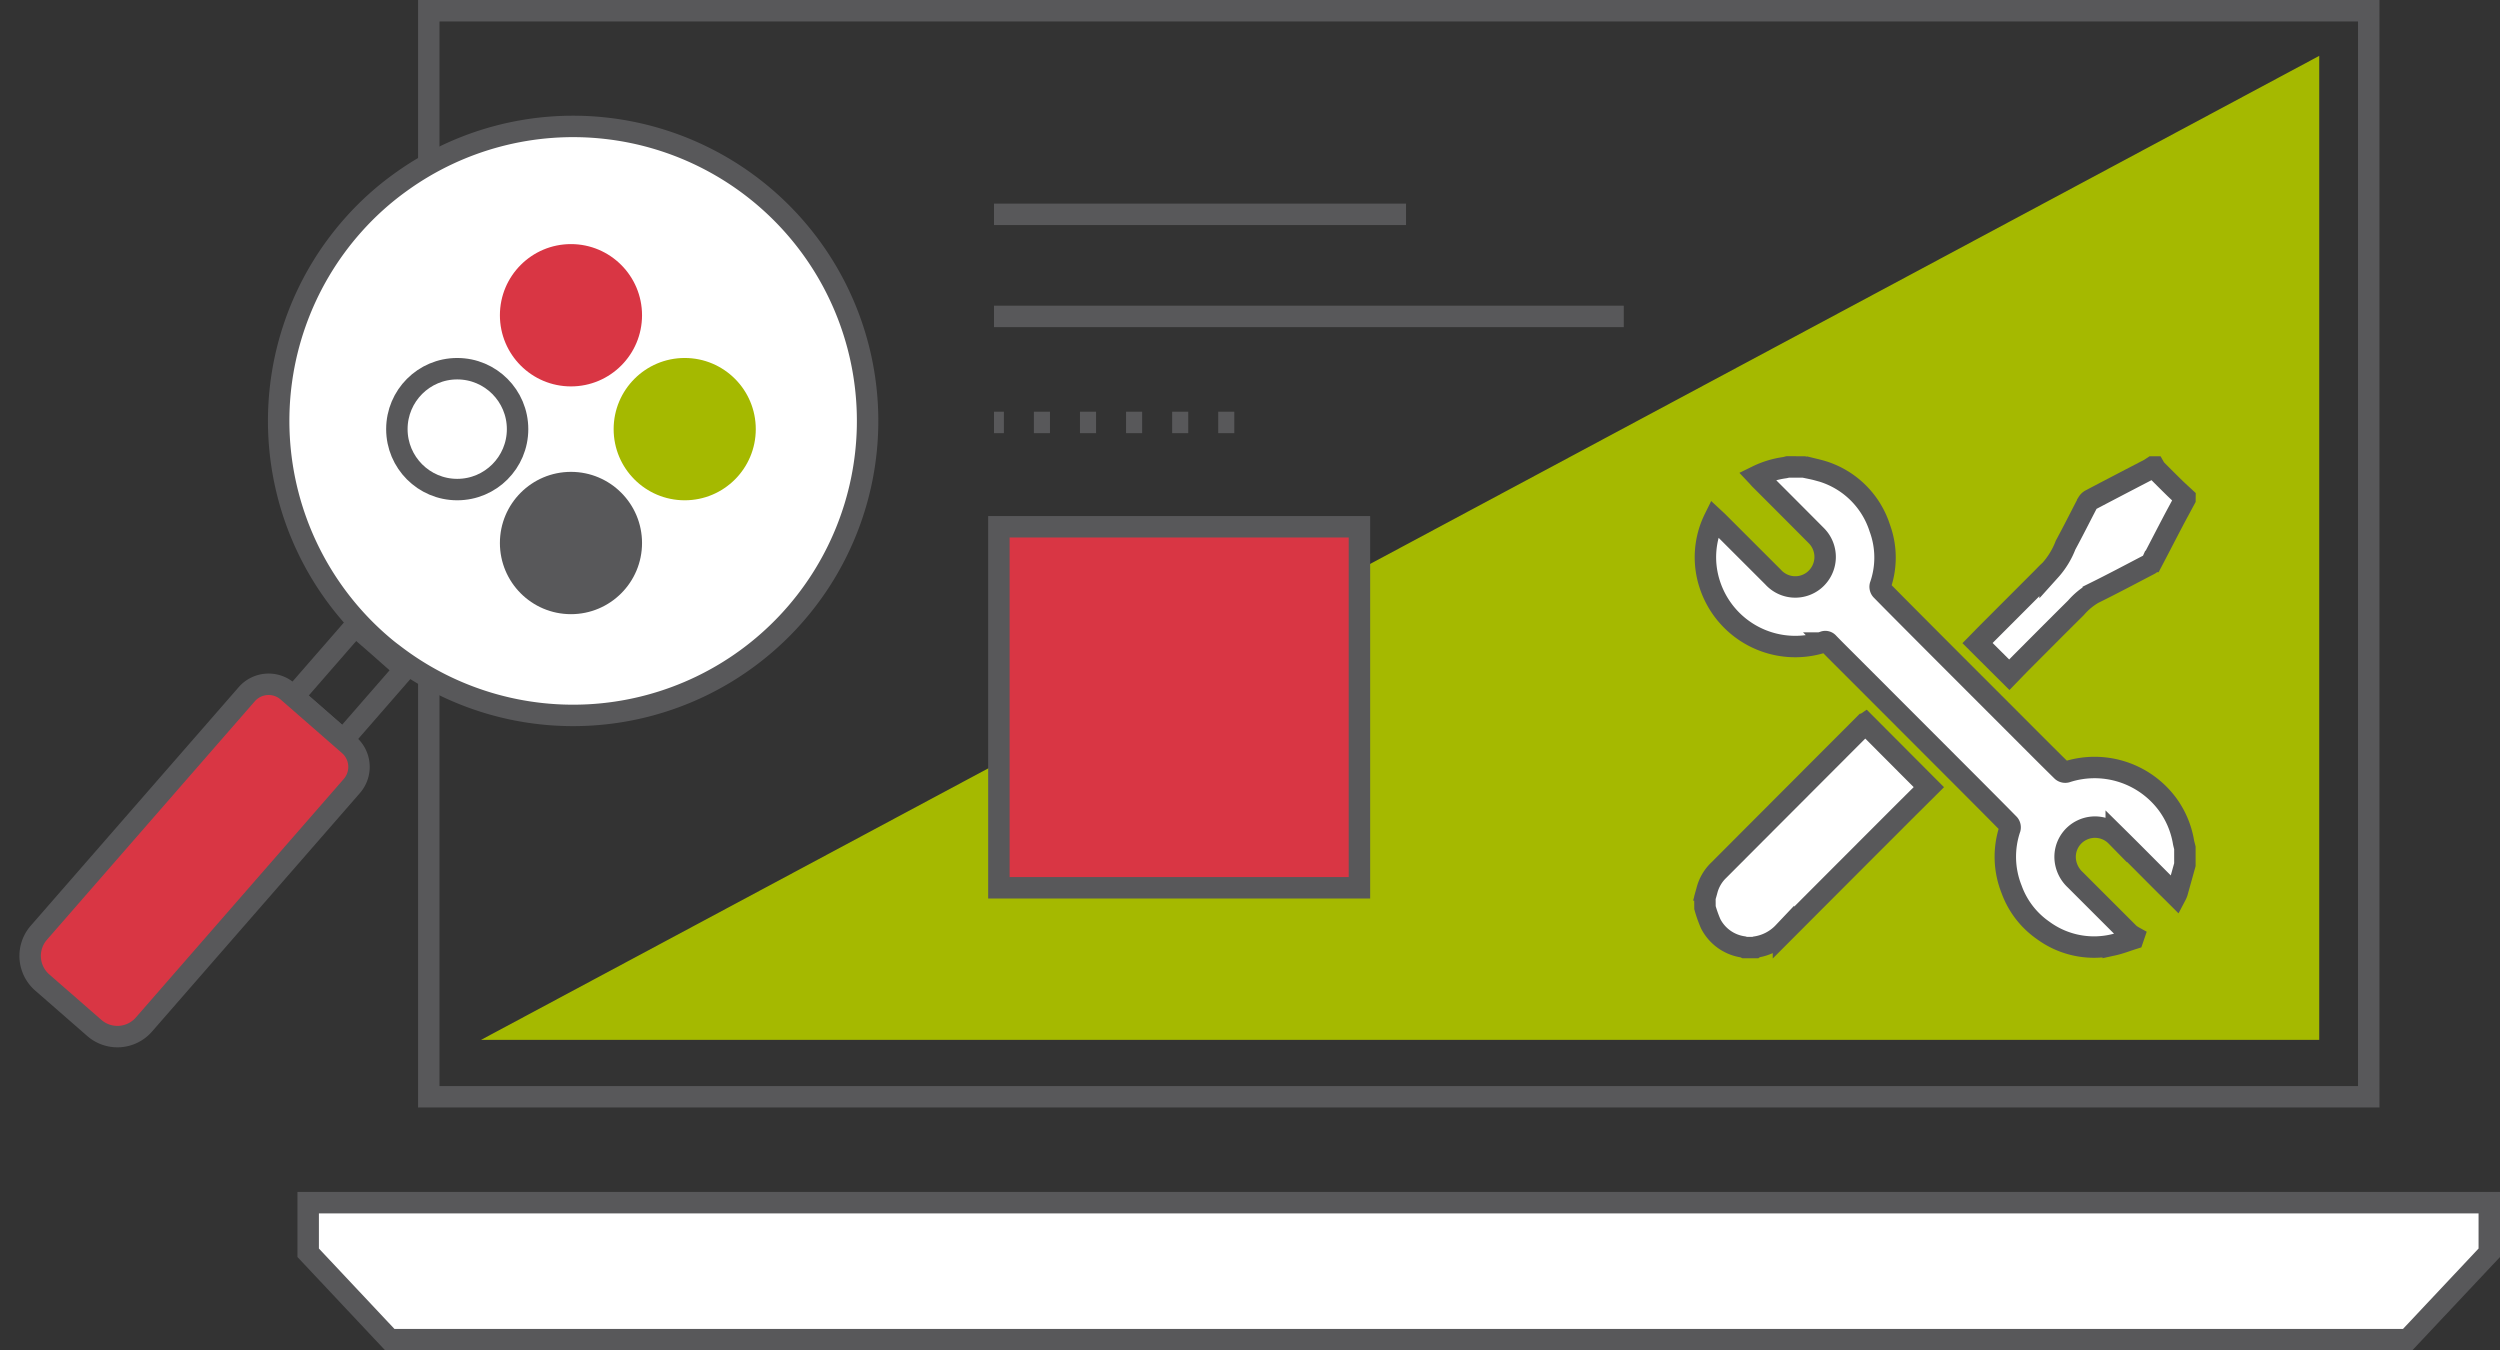 <svg xmlns="http://www.w3.org/2000/svg" width="233.266" height="126" viewBox="0 0 233.266 126">
  <rect x="0" y="0" width="233.266" height="126" fill="#333333" stroke="none"/>
  <g id="Gruppe_11454" data-name="Gruppe 11454" transform="translate(-336.731 -1097.225)">
    <g id="Gruppe_11424" data-name="Gruppe 11424" transform="translate(337.997 1098.225)">
      <g id="Gruppe_10789" data-name="Gruppe 10789" transform="translate(0 0)">
        <g id="Gruppe_10771" data-name="Gruppe 10771" transform="translate(27.49 0)">
          <g id="Gruppe_10770" data-name="Gruppe 10770" transform="translate(0)">
            <path id="Pfad_7549" data-name="Pfad 7549" d="M1114.464,1765.979h16.1v101.335H949.553V1765.979h164.911" transform="translate(-938.301 -1765.979)" fill="none" stroke="#58585a" stroke-width="2"/>
            <path id="Pfad_7550" data-name="Pfad 7550" d="M1141.9,1813.871H953.629l-7.618-8.108v-4.676h203.51v4.676Z" transform="translate(-946.011 -1689.871)" fill="#fff" stroke="#58585a" stroke-width="2"/>
          </g>
          <path id="Pfad_7652" data-name="Pfad 7652" d="M171.515.058,0,91.872H171.515Z" transform="translate(16.128 4.154)" fill="#a5b900"/>
        </g>
        <g id="Gruppe_10795" data-name="Gruppe 10795" transform="translate(0 9.914)">
          <g id="Gruppe_10769" data-name="Gruppe 10769" transform="matrix(1, 0.017, -0.017, 1, 1.518, 0)">
            <path id="Pfad_7641" data-name="Pfad 7641" d="M9.505,48.291c.49.42.982.83,1.5,1.194A27.474,27.474,0,1,0,11,5.5,26.788,26.788,0,0,0,6.7,9.5,27.508,27.508,0,0,0,9.505,48.291Z" transform="translate(23.689 0)" fill="#fff" stroke="#58585a" stroke-linecap="round" stroke-linejoin="round" stroke-width="2"/>
            <path id="Pfad_7640" data-name="Pfad 7640" d="M0,6.687l4.687,3.962L9.218,5.268l1.095-1.305L9.218,3.035l-1.5-1.279L5.627,0Z" transform="translate(25.527 46.958)" fill="none" stroke="#58585a" stroke-linecap="round" stroke-linejoin="round" stroke-width="2"/>
            <path id="Pfad_8149" data-name="Pfad 8149" d="M3.281,0,9.733,0a3.288,3.288,0,0,1,3.285,3.285l.018,29.521a2.706,2.706,0,0,1-2.708,2.708l-7.6,0A2.714,2.714,0,0,1,.018,32.8L0,3.281A3.278,3.278,0,0,1,3.281,0Z" transform="translate(9.965 86.986) rotate(-139.861)" fill="#d93644" stroke="#58585a" stroke-linecap="round" stroke-width="2"/>
          </g>
          <g id="Gruppe_10763" data-name="Gruppe 10763" transform="translate(34.765 11.862)">
            <g id="Gruppe_10761" data-name="Gruppe 10761" transform="translate(0 23.904) rotate(-90)">
              <g id="Ellipse_613" data-name="Ellipse 613" fill="#fff" stroke="#58585a" stroke-width="2">
                <ellipse cx="6.639" cy="6.631" rx="6.639" ry="6.631" stroke="none"/>
                <ellipse cx="6.639" cy="6.631" rx="5.639" ry="5.631" fill="none"/>
              </g>
              <ellipse id="Ellipse_614" data-name="Ellipse 614" cx="6.639" cy="6.631" rx="6.639" ry="6.631" transform="translate(0 21.226)" fill="#a5b900"/>
            </g>
            <g id="Gruppe_10762" data-name="Gruppe 10762" transform="translate(10.613 0)">
              <ellipse id="Ellipse_613-2" data-name="Ellipse 613" cx="6.631" cy="6.639" rx="6.631" ry="6.639" transform="translate(0 21.252)" fill="#58585a"/>
              <ellipse id="Ellipse_614-2" data-name="Ellipse 614" cx="6.631" cy="6.639" rx="6.631" ry="6.639" fill="#d93644"/>
            </g>
          </g>
        </g>
      </g>
    </g>
    <g id="Gruppe_11386" data-name="Gruppe 11386" transform="translate(495.811 1140.796)">
      <path id="Pfad_7348" data-name="Pfad 7348" d="M-1745.456,593.481c.429.094.864.17,1.287.286a8.123,8.123,0,0,1,5.8,5.422,7.956,7.956,0,0,1,.042,5.372.462.462,0,0,0,.095.392c1.132,1.157,2.276,2.3,3.418,3.449q1.675,1.681,3.353,3.361,1.853,1.855,3.71,3.712,1.666,1.665,3.33,3.332c1.019,1.018,2.035,2.038,3.065,3.046a.46.46,0,0,0,.392.091,8.472,8.472,0,0,1,9.393,2.94,8.294,8.294,0,0,1,1.537,3.582c.032.185.087.366.132.548v1.577q-.361,1.3-.726,2.605a2.187,2.187,0,0,1-.12.27c-.4-.4-.783-.772-1.16-1.148-1.466-1.466-2.923-2.942-4.4-4.4a2.777,2.777,0,0,0-3.172-.565,2.77,2.77,0,0,0-1.593,2.695,2.955,2.955,0,0,0,.941,1.952q2.517,2.516,5.036,5.032a2.586,2.586,0,0,0,.415.283l-.065.189c-.613.193-1.216.435-1.841.571a8.022,8.022,0,0,1-6.552-1.361,7.942,7.942,0,0,1-2.935-3.831,8.206,8.206,0,0,1-.145-5.676.462.462,0,0,0-.094-.392c-1.26-1.284-2.533-2.556-3.8-3.829l-5.306-5.311-5.735-5.74c-.674-.674-1.353-1.344-2.016-2.027a.361.361,0,0,0-.438-.1,8.389,8.389,0,0,1-10.642-5.419,8.124,8.124,0,0,1,.451-6.082c.129.12.239.217.343.321q2.568,2.567,5.137,5.133a2.78,2.78,0,0,0,3.847.267,2.812,2.812,0,0,0,.161-4.159q-2.595-2.613-5.2-5.212c-.1-.1-.189-.208-.3-.326a8.488,8.488,0,0,1,2.574-.786c.093-.016.183-.045.274-.067Z" transform="translate(1754.686 -593.481)" fill="#fff" stroke="#58585a" stroke-width="2"/>
      <path id="Pfad_7350" data-name="Pfad 7350" d="M-1754.687,634.42c.066-.239.136-.477.2-.719a3.967,3.967,0,0,1,1.1-1.854q6.782-6.8,13.574-13.6a.908.908,0,0,1,.1-.078c1.969,1.975,3.932,3.945,5.92,5.939-1.013,1.009-2.047,2.032-3.074,3.061q-5.249,5.251-10.492,10.507a4.475,4.475,0,0,1-2.579,1.348.337.337,0,0,0-.093.049h-.93a1.037,1.037,0,0,0-.161-.061,4.044,4.044,0,0,1-3.025-2.158,11.458,11.458,0,0,1-.535-1.506Z" transform="translate(1754.687 -594.231)" fill="#fff" stroke="#58585a" stroke-width="2"/>
      <path id="Pfad_7352" data-name="Pfad 7352" d="M-1709.068,596.49c-.382.711-.771,1.419-1.146,2.134-.642,1.224-1.273,2.453-1.915,3.676a.609.609,0,0,1-.224.26c-1.752.915-3.5,1.845-5.27,2.717a6.336,6.336,0,0,0-1.607,1.336c-1.684,1.667-3.353,3.347-5.026,5.025-.41.412-.812.831-1.2,1.231l-2.965-2.954c.336-.342.682-.7,1.032-1.051q2.5-2.5,5-5.005c.244-.245.478-.5.738-.727a7.579,7.579,0,0,0,1.445-2.361c.711-1.309,1.373-2.643,2.065-3.962a.736.736,0,0,1,.3-.274q2.7-1.419,5.414-2.825c.125-.065.239-.151.357-.228h.143a1.693,1.693,0,0,0,.177.254c.575.578,1.151,1.155,1.734,1.725.309.3.633.591.95.886Z" transform="translate(1753.858 -593.481)" fill="#fff" stroke="#58585a" stroke-width="2"/>
    </g>
    <g id="Gruppe_10811" data-name="Gruppe 10811" transform="translate(429.476 1117.224)">
      <line id="Linie_741" data-name="Linie 741" x1="58.764" transform="translate(0 9.525)" fill="none" stroke="#58585a" stroke-width="2"/>
      <line id="Linie_742" data-name="Linie 742" x1="38.446" transform="translate(0 0)" fill="none" stroke="#58585a" stroke-width="2"/>
      <line id="Linie_743" data-name="Linie 743" x1="22.424" transform="translate(0 19.416)" fill="none" stroke="#58585a" stroke-width="2" stroke-dasharray="1.5 2.8"/>
    </g>
    <path id="Rechteck_2727" data-name="Rechteck 2727" d="M0,0H33.643V33.686H0Z" transform="translate(429.933 1146.376)" fill="#d93644" stroke="#58585a" stroke-width="2"/>
  </g>
</svg>
